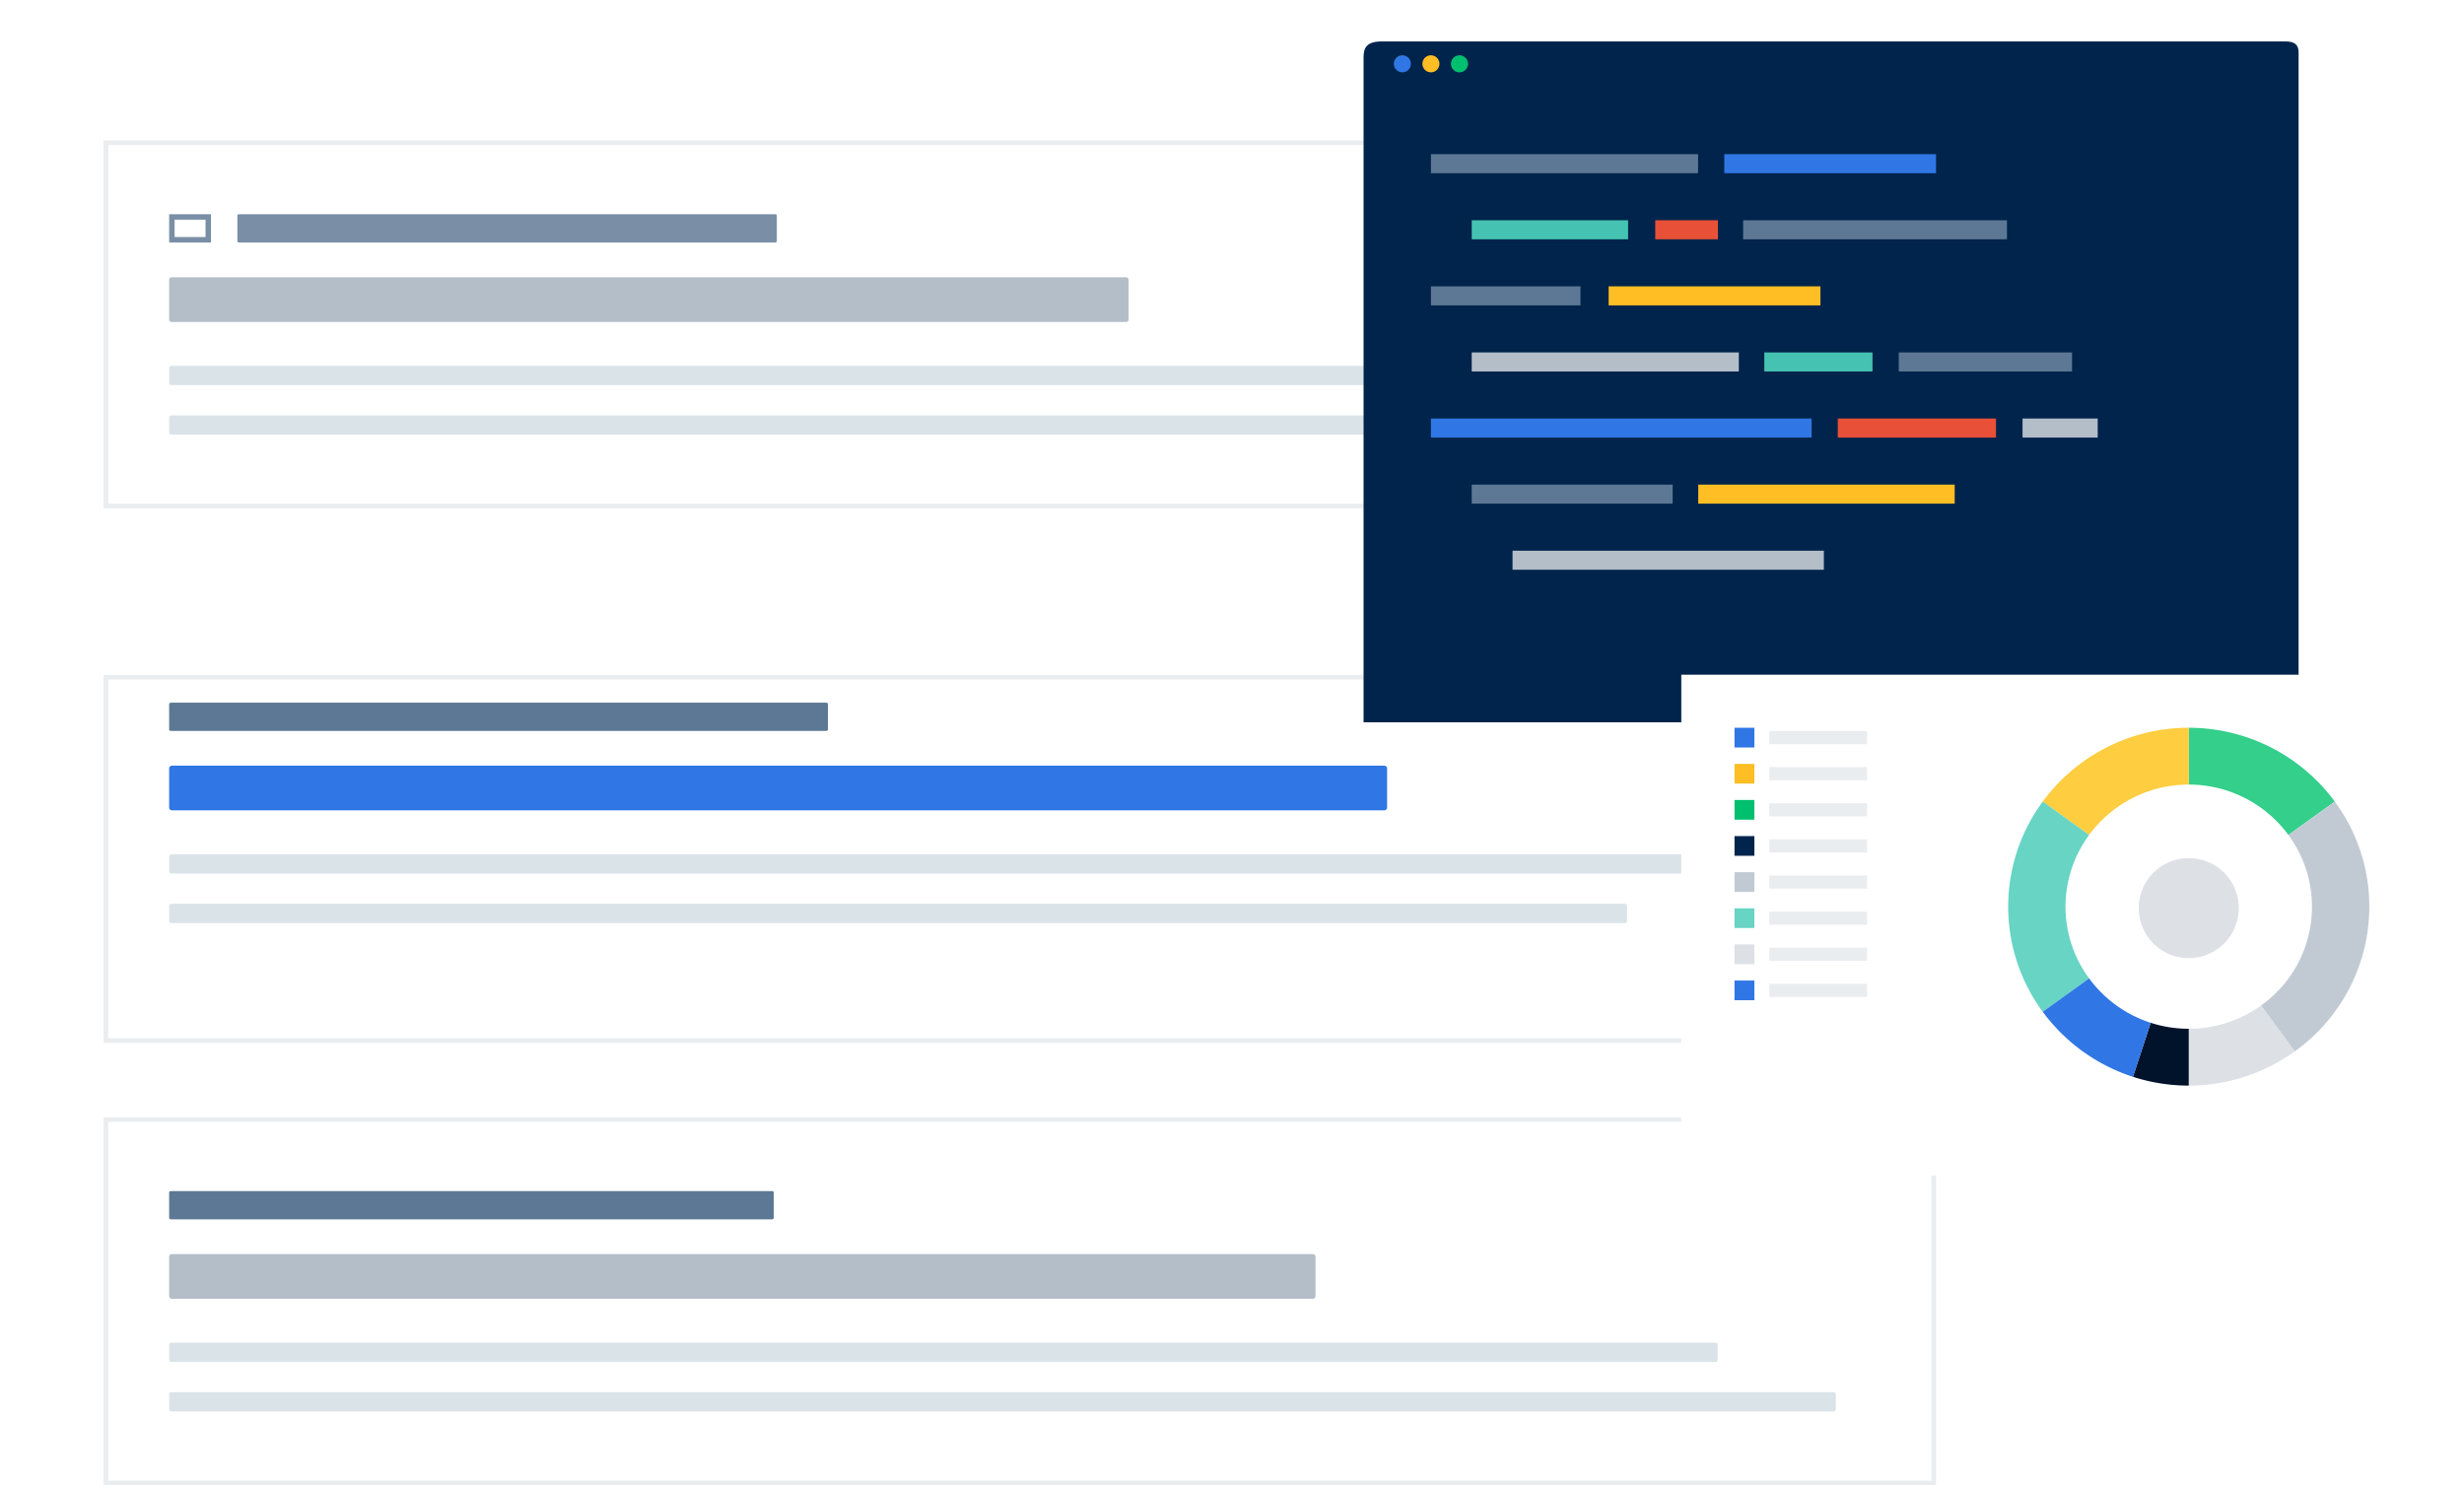 <svg xmlns="http://www.w3.org/2000/svg" xmlns:xlink="http://www.w3.org/1999/xlink" width="534.921" height="322.5" viewBox="0 0 534.921 322.5"><defs><style>.a{fill:none;}.b,.m{fill:#fff;}.b{stroke:#eaedf0;}.c{fill:#5c7894;}.d{fill:#3076e5;}.e{fill:#dae4e8;}.f{fill:#b3bec9;}.g{fill:#7a8fa5;}.h{fill:#00244b;}.i{fill:#00bf6f;}.j{fill:#ffbe24;}.k{fill:#45c2b1;}.l{fill:#e85037;}.n{clip-path:url(#g);}.o{fill:#33cf8b;}.p{fill:#dde1e6;}.q{fill:#c1cad3;}.r{fill:#00132b;}.s{fill:#fecd40;}.t{fill:#67d4c4;}.u{fill:#eaedf0;}.v{filter:url(#e);}.w{filter:url(#c);}.x{filter:url(#a);}</style><filter id="a" x="0" y="124.051" width="442.809" height="124.897" filterUnits="userSpaceOnUse"><feOffset dy="10" input="SourceAlpha"/><feGaussianBlur stdDeviation="7.5" result="b"/><feFlood flood-opacity="0.102"/><feComposite operator="in" in2="b"/><feComposite in="SourceGraphic"/></filter><filter id="c" x="287.023" y="0" width="220.999" height="165.835" filterUnits="userSpaceOnUse"><feOffset dy="4" input="SourceAlpha"/><feGaussianBlur stdDeviation="3" result="d"/><feFlood flood-opacity="0.102"/><feComposite operator="in" in2="d"/><feComposite in="SourceGraphic"/></filter><filter id="e" x="356" y="137.5" width="178.921" height="126.753" filterUnits="userSpaceOnUse"><feOffset dy="4" input="SourceAlpha"/><feGaussianBlur stdDeviation="3" result="f"/><feFlood flood-opacity="0.102"/><feComposite operator="in" in2="f"/><feComposite in="SourceGraphic"/></filter><clipPath id="g"><rect class="a" width="160.922" height="108.753"/></clipPath></defs><g transform="translate(-1116.078 -167)"><g transform="translate(861.078 -1170.001)"><g transform="translate(278 1474.053)"><g class="x" transform="matrix(1, 0, 0, 1, -23, -137.05)"><rect class="b" width="396.809" height="78.897" transform="translate(23 137.05)"/></g><path class="c" d="M163.575,17.552H21.421c-.239,0-.436-.124-.436-.276V11.692c0-.152.2-.276.436-.276H163.575c.239,0,.434.124.434.276v5.584c0,.152-.195.276-.434.276" transform="translate(-7.264 4.105)"/><path class="d" d="M273.863,31.178H10.725a.6.6,0,0,1-.633-.553V22.037a.6.6,0,0,1,.633-.555H273.863a.6.6,0,0,1,.633.555v8.587a.6.6,0,0,1-.633.553" transform="translate(3.63 7.725)"/><path class="e" d="M354.589,39.813H10.609a.486.486,0,0,1-.517-.449V36.076a.485.485,0,0,1,.517-.449h343.98a.486.486,0,0,1,.518.449v3.289a.487.487,0,0,1-.518.449" transform="translate(3.63 12.812)"/><path class="e" d="M326.122,47.719H10.566a.461.461,0,0,1-.474-.447V43.983a.461.461,0,0,1,.474-.449H326.122a.461.461,0,0,1,.475.449v3.289a.461.461,0,0,1-.475.447" transform="translate(3.63 15.656)"/></g><g transform="translate(278 1580.105)"><rect class="b" width="396.809" height="78.897" transform="translate(0 0)"/><path class="c" d="M151.84,17.552H21.385c-.22,0-.4-.124-.4-.276V11.692c0-.152.18-.276.4-.276H151.84c.22,0,.4.124.4.276v5.584c0,.152-.178.276-.4.276" transform="translate(-7.264 4.105)"/><path class="f" d="M258.355,31.178H10.688a.576.576,0,0,1-.6-.553V22.037a.576.576,0,0,1,.6-.555H258.355a.576.576,0,0,1,.6.555v8.587a.576.576,0,0,1-.6.553" transform="translate(3.63 7.725)"/><path class="e" d="M345.766,39.813H10.6a.478.478,0,0,1-.5-.449V36.076a.477.477,0,0,1,.5-.449h335.17a.478.478,0,0,1,.505.449v3.289a.479.479,0,0,1-.505.449" transform="translate(3.63 12.812)"/><path class="e" d="M371.377,47.719H10.634a.5.5,0,0,1-.542-.447V43.983a.5.5,0,0,1,.542-.449H371.377a.5.5,0,0,1,.544.449v3.289a.5.5,0,0,1-.544.447" transform="translate(3.63 15.656)"/></g><g transform="translate(278 1368.002)"><rect class="b" width="396.809" height="78.897" transform="translate(0 0)"/><path class="g" d="M137.743,17.552H21.342a.325.325,0,0,1-.357-.276V11.692a.325.325,0,0,1,.357-.276h116.4a.324.324,0,0,1,.355.276v5.584a.324.324,0,0,1-.355.276" transform="translate(7.547 4.105)"/><path class="g" d="M17.989,16.366H11.276V12.6h6.713Zm1.1-4.95h-8.91a.086.086,0,0,0-.086.087v5.962a.088.088,0,0,0,.086.088h8.91a.088.088,0,0,0,.087-.088V11.5a.087.087,0,0,0-.087-.087" transform="translate(3.63 4.105)"/><path class="f" d="M217.882,31.178H10.591a.529.529,0,0,1-.5-.553V22.037a.529.529,0,0,1,.5-.555H217.882a.529.529,0,0,1,.5.555v8.587a.529.529,0,0,1-.5.553" transform="translate(3.63 7.725)"/><path class="e" d="M364.743,39.813H10.624a.5.5,0,0,1-.532-.449V36.076a.5.5,0,0,1,.532-.449H364.743a.5.5,0,0,1,.534.449v3.289a.5.5,0,0,1-.534.449" transform="translate(3.63 12.812)"/><path class="e" d="M345.713,47.719H10.6a.477.477,0,0,1-.5-.447V43.983a.477.477,0,0,1,.5-.449H345.713a.478.478,0,0,1,.5.449v3.289a.478.478,0,0,1-.5.447" transform="translate(3.63 15.656)"/></g></g><g transform="translate(1412.103 172)"><g transform="translate(-0.001)"><g class="w" transform="matrix(1, 0, 0, 1, -296.02, -5)"><path class="h" d="M202.987,147.835V3.521c0-1.557.342-3.521-2.83-3.521H3.923C.463,0,0,1.584,0,3.521V147.835Z" transform="translate(296.02 5)"/></g><path class="d" d="M9.361,7.892A1.848,1.848,0,1,1,7.514,6.044,1.846,1.846,0,0,1,9.361,7.892" transform="translate(0.907 0.966)"/><path class="i" d="M20.055,7.892a1.848,1.848,0,1,1-1.848-1.848,1.846,1.846,0,0,1,1.848,1.848" transform="translate(2.616 0.966)"/><path class="j" d="M14.708,7.892A1.847,1.847,0,1,1,12.86,6.044a1.846,1.846,0,0,1,1.848,1.848" transform="translate(1.762 0.966)"/><rect class="c" width="57.992" height="4.138" transform="translate(14.622 28.472)"/><rect class="d" width="45.977" height="4.138" transform="translate(78.307 28.472)"/><rect class="k" width="33.953" height="4.137" transform="translate(23.477 42.824)"/><rect class="l" width="13.613" height="4.137" transform="translate(63.317 42.824)"/><rect class="c" width="57.273" height="4.137" transform="translate(82.402 42.824)"/><rect class="c" width="32.466" height="4.137" transform="translate(14.622 57.174)"/><rect class="j" width="45.977" height="4.137" transform="translate(53.201 57.174)"/><rect class="f" width="57.992" height="4.138" transform="translate(23.477 71.525)"/><rect class="k" width="23.488" height="4.138" transform="translate(86.997 71.525)"/><rect class="c" width="37.623" height="4.138" transform="translate(116.186 71.525)"/><rect class="d" width="82.648" height="4.138" transform="translate(14.622 85.876)"/><rect class="l" width="34.351" height="4.138" transform="translate(102.95 85.876)"/><rect class="f" width="16.315" height="4.138" transform="translate(143.059 85.876)"/><rect class="c" width="43.626" height="4.138" transform="translate(23.477 100.226)"/><rect class="j" width="55.675" height="4.138" transform="translate(72.658 100.226)"/><rect class="f" width="67.591" height="4.138" transform="translate(32.341 114.577)"/></g></g><g transform="translate(1481.078 309.5)"><g class="v" transform="matrix(1, 0, 0, 1, -365, -142.5)"><rect class="m" width="160.921" height="108.753" transform="translate(365 142.5)"/></g><g transform="translate(0 0)"><g class="n"><path class="o" d="M114.071,36.3l10.065-7.246a39.276,39.276,0,0,0-31.7-16.026V25.365A26.805,26.805,0,0,1,114.071,36.3" transform="translate(17.728 2.499)"/><path class="p" d="M108.155,63.61a26.836,26.836,0,0,1-15.716,5.076v12.34a39.3,39.3,0,0,0,23.029-7.441Z" transform="translate(17.727 12.199)"/><path class="q" d="M129.113,49.3a38.394,38.394,0,0,0-7.507-22.82l-10.065,7.246a26.291,26.291,0,0,1-5.916,37.008l7.313,9.974A38.7,38.7,0,0,0,129.113,49.3" transform="translate(20.256 5.078)"/><path class="r" d="M86.123,66.777,82.276,78.51a39.336,39.336,0,0,0,12.113,1.908V68.078a26.838,26.838,0,0,1-8.266-1.3" transform="translate(15.778 12.806)"/><path class="s" d="M97.541,25.366V13.029a39.284,39.284,0,0,0-31.7,16.027L75.91,36.3A26.805,26.805,0,0,1,97.541,25.366" transform="translate(12.627 2.499)"/><path class="t" d="M71.993,49.3a26.209,26.209,0,0,1,5.123-15.574L67.051,26.477a38.446,38.446,0,0,0,0,45.639L77.116,64.87A26.205,26.205,0,0,1,71.993,49.3" transform="translate(11.419 5.078)"/><path class="d" d="M81.825,64.553a26.848,26.848,0,0,1-5.916-5.861L65.843,65.938A39.365,39.365,0,0,0,85.427,80.061l3.847-11.733a26.75,26.75,0,0,1-7.45-3.774" transform="translate(12.627 11.256)"/><path class="p" d="M105.046,47.538A10.859,10.859,0,1,1,94.187,36.779a10.809,10.809,0,0,1,10.858,10.759" transform="translate(15.98 7.053)"/><rect class="d" width="4.315" height="4.277" transform="translate(11.552 15.528)"/><rect class="u" width="21.22" height="2.851" transform="translate(19.103 16.24)"/><rect class="j" width="4.315" height="4.276" transform="translate(11.552 23.368)"/><rect class="u" width="21.22" height="2.852" transform="translate(19.103 24.08)"/><rect class="p" width="4.315" height="4.277" transform="translate(11.552 62.567)"/><rect class="u" width="21.22" height="2.851" transform="translate(19.103 63.281)"/><rect class="d" width="4.315" height="4.276" transform="translate(11.552 70.409)"/><rect class="u" width="21.22" height="2.852" transform="translate(19.103 71.12)"/><rect class="i" width="4.315" height="4.276" transform="translate(11.552 31.208)"/><rect class="u" width="21.22" height="2.852" transform="translate(19.103 31.919)"/><rect class="h" width="4.315" height="4.277" transform="translate(11.552 39.047)"/><rect class="u" width="21.22" height="2.851" transform="translate(19.103 39.761)"/><rect class="q" width="4.315" height="4.276" transform="translate(11.552 46.888)"/><rect class="u" width="21.22" height="2.852" transform="translate(19.103 47.601)"/><rect class="t" width="4.315" height="4.276" transform="translate(11.552 54.727)"/><rect class="u" width="21.22" height="2.852" transform="translate(19.103 55.44)"/></g></g></g></g></svg>